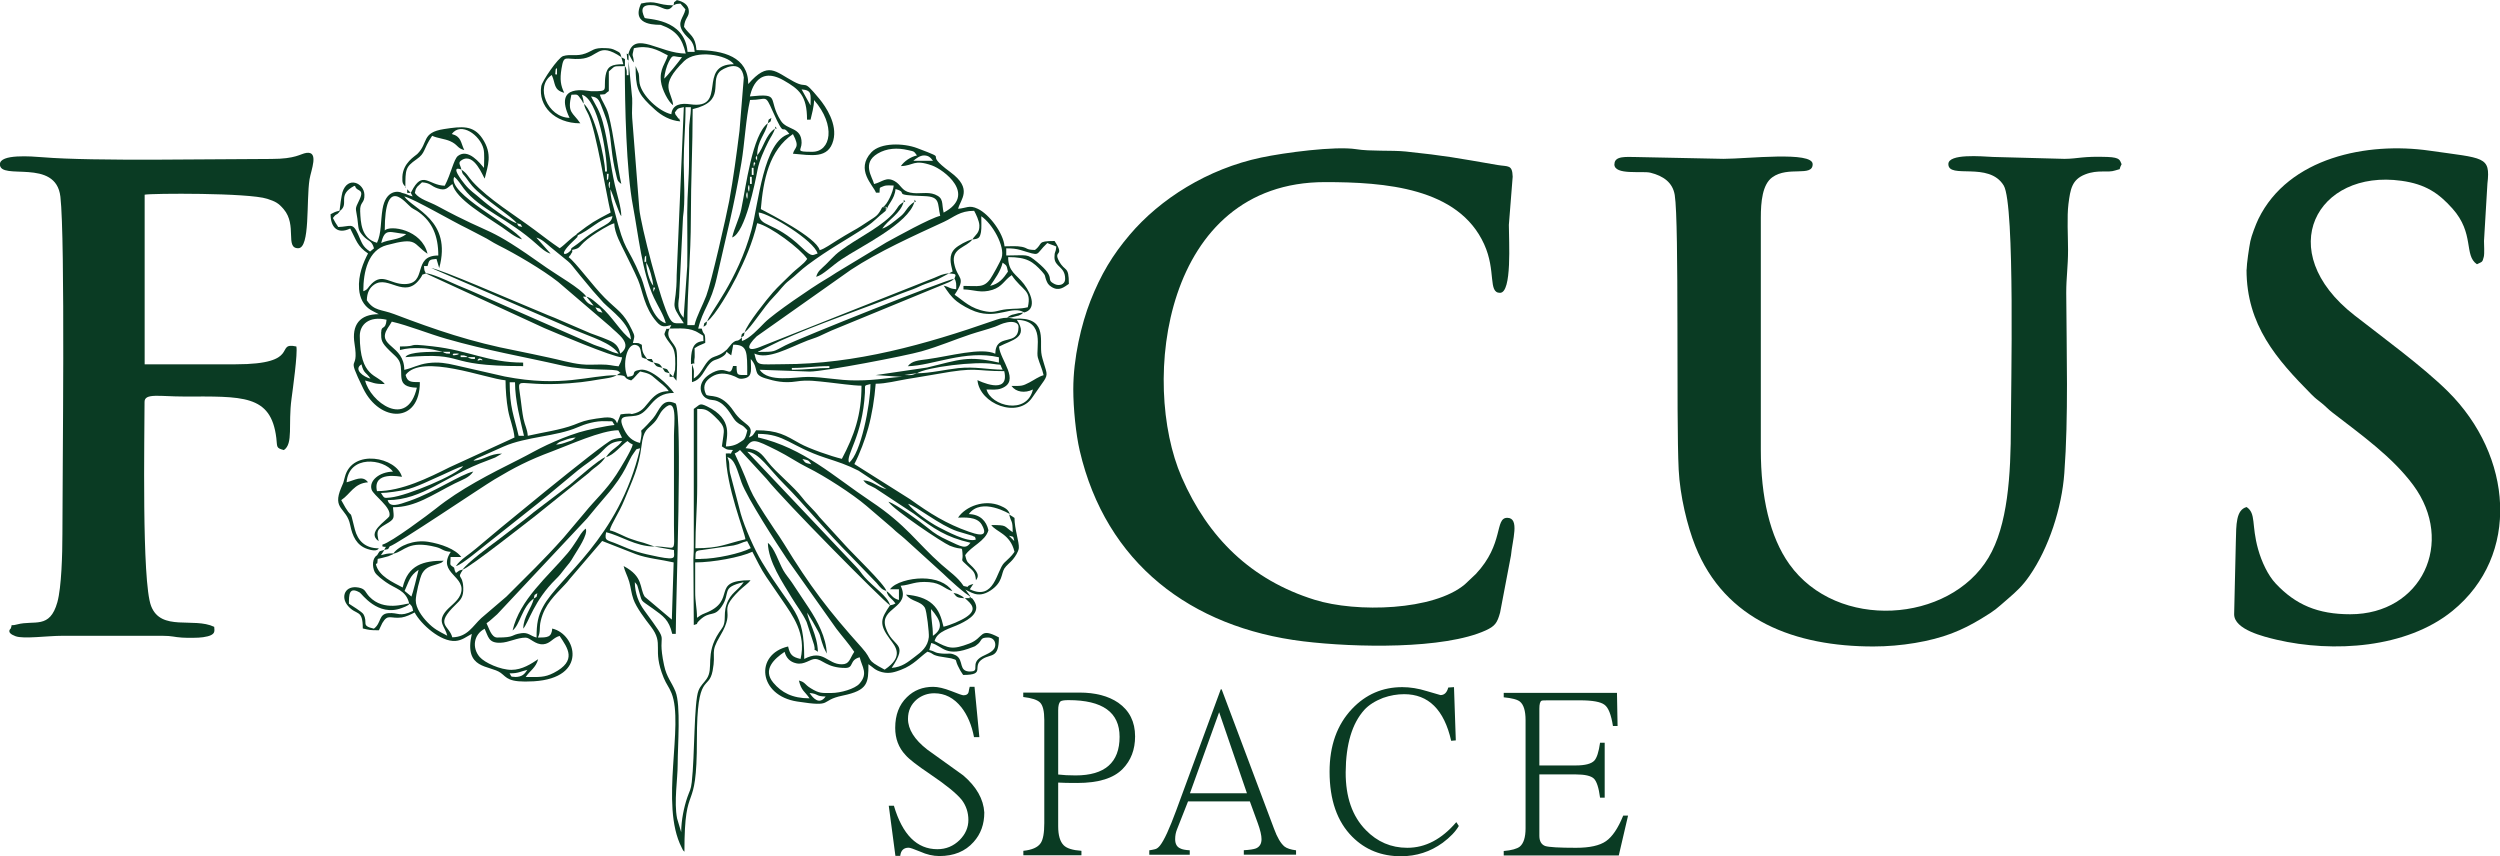 <?xml version="1.0" encoding="UTF-8"?> <svg xmlns="http://www.w3.org/2000/svg" id="Layer_1" viewBox="0 0 248.35 85.06"><defs><style>.cls-1,.cls-2{fill:#0a3b23;}.cls-2{fill-rule:evenodd;}</style></defs><path class="cls-2" d="M160.37,16.32c0,1.12,2.78,.63,3.6,.84,1.27,.32,2.2,.97,2.4,2.22,.45,2.81,.13,22.14,.39,27.28,.13,2.58,.85,5.58,1.65,7.58,2.96,7.44,9.99,9.98,17.69,9.98,2.78,0,5.69-.5,7.76-1.29,1.12-.43,1.98-.88,2.96-1.47,1.48-.9,1.42-.92,2.64-1.97,.87-.75,1.45-1.28,2.15-2.29,1.93-2.78,3.21-6.76,3.46-10.2,.42-5.63,.22-11.98,.19-17.91,0-1.56,.18-2.58,.18-4.26,0-1.33-.12-3.33,.04-4.57,.19-1.46,.33-2.42,1.67-2.94,1.28-.5,2.24-.13,2.98-.39,.72-.25,.25,.1,.63-.62-.19-.36-.07-.67-1.41-.72-2.46-.09-2.91,.18-4.26,.19l-7.1-.19c-1.16-.06-4.44-.35-4.44,.71,0,1.53,4.03-.3,5.5,2.13,1.14,1.88,.71,20.66,.71,23.77,0,5.04-.31,10.01-2.23,13.21-3.88,6.48-15.03,7.29-19.78,.63-1.94-2.72-2.83-6.7-2.83-11.36V21.64c0-1.61,.16-3.31,1.13-4.02,1.58-1.16,4.02,0,4.02-1.31s-6.5-.53-8.87-.53l-8.69-.18c-.89,0-2.13-.15-2.13,.71"></path><path class="cls-2" d="M106.62,38.67c0,1.9,.26,4.47,.64,6.1,2.6,11.16,11.03,17.58,22.21,18.94,5.18,.63,13.99,.8,18.13-1.09,.91-.42,1.14-.74,1.42-1.77l1.08-5.67c.13-1.49,.9-3.74-.37-3.74s-.3,2.58-3.12,5.58l-1.09,1.03c-3.08,2.6-10.74,2.84-14.93,1.53-6.29-1.96-10.58-6.15-13.2-12.17-4.12-9.46-1.81-29.32,14.24-29.32,5.93,0,13.26,.54,15.81,6.18,1.2,2.64,.36,4.82,1.57,4.82s.88-5.14,.88-6.75l.38-4.79c-.04-1.22-.44-.98-1.51-1.16-4.18-.72-5.06-.91-9.12-1.34-1.36-.14-3.53,0-4.92-.23-2.1-.33-7.16,.35-9.43,.83-5.32,1.12-10.05,4.11-13.07,7.68-1.69,1.99-2.86,3.92-3.9,6.57-.9,2.3-1.7,5.68-1.7,8.77"></path><path class="cls-2" d="M26.96,15.79c-5.52,0-17.7,.25-22.72-.17-1.14-.09-4.25-.34-4.25,.7,0,1.67,5.56-.67,6.01,3.22,.49,4.28,.2,27.47,.2,33.51,0,2-.09,5.28-.5,6.77-.76,2.72-2.28,1.75-4,2.21-.82,.22-.4-.17-.64,.42,0,0-.52,.38,.48,.75,.8,.3,3.14-.04,4.66-.04h9.94c.97,0,1.14,.13,1.94,.18,.51,.03,1.61,.04,2.1-.04,1.4-.2,1.09-.68,1.1-1.03-2.04-.98-5.28,.49-6.27-2.07-.94-2.44-.65-16.99-.65-20.28,0-.89,1.51-.53,3.9-.53,5.8,0,8.66-.24,9.19,4.12,.11,.89-.06,.99,.75,1.2,.95-.64,.41-2.51,.76-5.1,.12-.91,.63-4.56,.48-5.19-2.24-.48,.6,1.77-6.03,1.77H14.37V19.34c.64-.14,10.32-.2,12.18,.41,.82,.27,1.11,.42,1.63,1.03,1.36,1.59,.11,3.88,1.44,3.88,1.21,0,.79-4.7,1.13-6.85,.15-.91,.96-2.81-.32-2.62-.6,.09-1.03,.6-3.47,.6"></path><path class="cls-2" d="M223.17,26.79c0,5.52,3.01,8.91,6.43,12.37,.45,.45,.58,.53,1.05,.9,.41,.33,.61,.58,1.04,.91,2.89,2.24,5.95,4.4,8.04,7.22,4.2,5.68,.84,12.83-6.26,12.83-3.2,0-5.42-.93-7.41-3.06-.76-.81-1.39-2.15-1.74-3.4-.68-2.43-.18-3.54-1.14-4.19-1.06,.28-1.03,1.75-1.07,3.37l-.17,7.28c0,1.53,2.96,2.23,4.22,2.53,5.6,1.31,12.89,.85,17.45-2.85,6.82-5.53,5.99-15.44-.43-21.81-2.49-2.47-6.55-5.43-9.29-7.57-8.21-6.41-3.7-14.53,4.67-13.36,2.39,.33,3.7,1.23,5.06,2.75,2.23,2.49,1.12,4.66,2.44,5.54,.49-.26,.54-.14,.68-.74,.08-.34,.02-1.18,.02-1.57l.34-5.7c.32-2.75-.32-2.49-5.73-3.27-6.21-.9-14.03,.67-17.02,6.78-.26,.54-.69,1.67-.8,2.21-.12,.59-.37,2.26-.37,2.82"></path><path class="cls-2" d="M40.27,18.63c0-1.79,0-2.03,1.1-2.8,.93-.65,.61-.92,1.56-2.34,.53,.25,1.23,.29,1.78,.53,.8,.35,.68,.7,1.41,.89-.37-.77-.28-1.34-1.24-1.6,.92-1.25,2.81,.12,3.15,1.47,.12,.47,.05,1.38,.05,1.9-.39-.45-1.56-1.98-2.59-1.19-.42,.33-.68,1.77-1.31,2.96-1.63-.04-2.2-1.6-3.31,.59-.01,.02-.04,.08-.06,.12l.18,.35c-.55-.13-.51-.23-1.06-.35-.33-.2-1.61-.33-1.93,1.61-.2,1.21-.1,2.41-.55,3.35-1.59-.43-1.62-2.06-1.67-3.12-.05-.99,.46-.76,.42-1.66-.04-1.16-1.65-1.89-2.18-.25-.09,.28-.27,1.55-.29,1.84-.47,.11-.52,.16-.89,.35,0,1.33,.71,2.02,1.95,1.42,.6,1.14,.69,1.76,1.77,2.48-.45,.85-1,2.14-.89,3.54,.07,.88,.44,1.62,1.14,2.06,.09,.06,.25,.13,.35,.19l.35,.18s.08,.04,.12,.06c-1.9,0-2.71,1.06-2.41,2.94,.49,3.04-.96,.71,.87,4.46,1.64,3.36,5.62,3.5,5.62-.65-.9,0-1.23,0-1.42-.71,1.59-2.17,8,.37,9.93,.53,0,.9,.09,2.07,.25,2.95,.17,.95,.56,1.81,.64,2.73l-6.45,2.96c-2.08,1.04-4.75,2.37-7.21,2.37-.47-2.03,2.29-1.44,2.48-1.42-.52-1.95-4.94-2.85-5.67,.01-.18,.7-.12,.5-.36,1.06-.94,2.2,.54,1.96,.89,3.72,.22,1.1,.63,2.02,1.72,2.38,1.01,.34,1.11-.07,1.12-.07-1.36,0-2.09-.76-2.38-1.88-.67-2.66-.01-.38-1.35-2.91,.93-.62,1.26-1.66,2.66-1.77-.56-.76-1.35-.18-2.13,0,.23-2.75,3.67-2.35,4.61-1.06-1.35,.03-2.39,.89-2.13,1.77,.17,.59,2.03,1.77,1.77,2.66-.33,.49-2.31,1.62-1.06,2.48-.22-.96-.2-1.16,.65-1.65,1.02-.59,.86-.6,.77-1.72,2.23,0,3.88-1.23,6.15-2.37,.76-.38,1.41-.55,1.83-1.18-1.3,.3-3.76,2.01-6.31,2.91-1.19,.42-2,.7-2.2-.07,3.49,0,5.74-2.42,9.91-3.93,.24-.09,.54-.2,.77-.3l.68-.39c-1.26,0-1.68,.61-2.84,.71,.14-.12,.08-.09,.32-.22l2.7-1.2c2.23-.98,5.24-.99,7.32-1.9,.75-.33,1.81-.66,2.8-.61,.9,.05,.52-.12,.88,.38-.79,.07-2.8,.5-3.53,.73-1.17,.37-2.1,.75-3.18,1.25-1.01,.47-1.77,.93-2.81,1.45-2.89,1.45-5.81,2.93-8.24,4.88-.65,.52-4.46,3.38-5.3,3.57v.18c.5,.15,.4-.16,.18,.35-.62,.17-.4,.07-.71,.53-.48,.27-.5,1.11-.24,1.65,.16,.33,.84,.82,1.12,1.02,.95,.68,1.99,.77,2.31,2.12-.39,0-2.51,.83-3.95-.67-.44-.45-.36-.77-1.06-.91-1.36-.27-1.84,.92-1.08,1.81,.85,1.01,1.48,.27,1.48,2.25,.68,.16,.71,.18,1.6,.18,.12-.22,.24-.55,.34-.72,.57-.95,.79-.4,1.92-.55,.42-.06,.94-.31,1.29-.5,.63,1.18,2.59,2.94,4.06,2.83,.66-.05,1.11-.44,1.62-.7-.83,3.58,1.78,3.08,2.87,3.87,.64,.47,.7,.99,3.28,.84,5.42-.33,4.24-4.68,1.84-5.24-.07,.89-.49,.89-1.42,.89,.29-.61,.1-.92,.28-1.67,.4-1.66,1.42-2.53,2.42-3.61,.21-.22,.21-.23,.41-.48,.02-.03,.06-.07,.08-.1l3.19-3.73,3.32,1.3c1.18,.44,2.53,.54,3.78,.83l-.18,5.68-2.69-2.27c-.56-.88-.08-1.98-2.1-3.05,.13,.56,.38,.96,.56,1.57,.15,.52,.2,1.13,.41,1.72,.28,.82,1.18,2,1.73,2.71,1.38,1.81,.08,2.16,1.28,5.1,.28,.68,.5,.85,.78,1.53,1.27,3.14-1.19,11.04,1,15.32,.21,.42,.06,.18,.28,.43,0-7.44,1.25-3.23,1.24-11.18,0-6.78,1.16-4.75,1.56-6.78,.38-1.98-.31-1.7,.76-3.5,1.68-2.82-.43-2.2,1.9-4.49,.39-.38,.87-.69,1.11-1.02-4.12,0-1.21,2-4.53,3.28-.41,.16-.51,.26-.79,.45,0-1.04-.19-1.47-.18-2.66,0-.95,0-1.89,0-2.84,1.77,0,4.51-.51,5.68-1.06,.46,.87,.84,1.71,1.39,2.51l1.59,2.32c1.03,1.52,2.39,3.31,1.81,5.82-.83-.19-1.05-.41-1.24-1.24-3.35,.78-2.96,4.88,.91,5.47,3.73,.58,2.11-.09,4.51-.59,2.52-.52,2.56-1.25,2.56-3.12,.48,.32,.63,.6,1.35,.79,.77,.2,1.36-.04,1.88-.23,1.28-.48,1.93-1.33,2.63-1.8,.67,.18,.34,.28,1.14,.46l1.22,.2c.7,.21,.34,.07,.67,.75,.21,.44,.26,.51,.52,.9,2.36,0,.75-.85,1.95-1.6,.84-.52,1.6-.02,1.6-2.13-1.98-1.05-1.42,.03-2.94,.61-1.69,.64-2.04,.49-3.45-.25,.27-1.01,1.56-1.23,2.54-1.71,.86-.42,2.33-1.22,1.18-2.55h-.71c.68,.59,1.27,1.13,.12,1.89-.55,.36-1.56,.79-2.24,.95-.23-.97-.46-1.67-1.11-2.26-.64-.58-1.56-.84-2.62-.93,.54,.73,1.45,.6,1.88,1.31,.18,.31,.43,2.52,.39,2.91-.1,.96-.73,1.47-1.41,1.97-.68,.51-1.22,1-2.28,1.09,1.77-2.64,.07-1.94-.6-4.03-.65-2,2.57-1.89,1.49-4.13,1.04-.09,1.41-.47,2.83-.36,1.24,.1,1.47,.66,2.31,.89-.55-.82-1.66-1.26-3.01-1.26-1.19,0-2.7,.4-3.19,1.08h.89v1.06c-.69-.18-.66-.5-1.24-.89-.18-.68-3.36-3.71-4.12-4.57l-2.54-2.78c-.6-.78-1.12-1.16-1.67-1.88-.9-1.18-2.65-2.55-3.47-3.62-.62-.81-.95-1.24-2.2-1.34,.68-1.01,.87-.9,3.14,.23,1.1,.55,2,1.19,3.07,1.72,1.64,.81,4.42,2.6,5.8,3.78l2.58,2.21c.5,.49,.75,.63,1.24,1.07l3.81,3.46c.41,.41,2.31,2.15,2.71,2.26l-.53-.71-.18-.18v-.18c-.57-.86-1.38-1.39-2.17-2.09-2.44-2.15-3.46-3.92-7.02-6.29-3.72-2.48-6.64-5.28-11.21-6.35v-.35c2.69,0,3.18,1.22,6.67,2.37,1.34,.44,2.15,.69,3.32,1.29l2.78,1.84c-.94-.22-1.33-.81-2.31-.89,.35,.48,.58,.45,1.17,.78l3.85,2.54c2.04,1.53,3.18,2.32,5.63,2.89-.48,.66-.86,.41-2.25-.24-.86-.4-1.29-.66-1.97-1.22-.66-.55-3.22-2.43-3.94-2.62,.57,.85,5.38,4.07,6.1,4.37,1.34,.54,1.18-.03,1.26,.72,.1,.99-.35,.48,.58,1.34,.49,.46,.69,.56,.76,1.37,.28-.37,.28-.66-.31-1.29-.5-.53-.57-.37-.76-1.2,.6-.9,2.01-1.38,2.31-2.48-.21-.92-.82-1.57-1.95-1.6,1.26-1.73,4.08,0,4.08,0-.16-.44-.44-.61-.95-.83-1.57-.66-3.44,.05-4.2,1.18,.56,0,1.87-.14,2.35,.69,.85,1.47-.68,.91-1.27,.71-2.25-.79-3.88-1.82-5.83-3.22l-5.55-3.5c.51-.96,1.09-2.49,1.38-3.58,.37-1.34,.62-2.87,.74-4.4,1,0,2.13-.3,3.09-.46,1.16-.2,1.94-.31,3.04-.51,4.04-.73,3.56-.28,6.64-.28,.59,2.52-2.66,.89-2.66,.89,.2,2.36,4.03,3.87,5.45,1.72l.95-1.36c.65-.88,.52-.95,.21-1.99-.11-.38-.23-.72-.27-1.1-.14-1.38,.56-3.58-2.68-3.37l-.63-.1c-.62,.01-.95,.13-1.47,.31-6.68,2.33-13.66,4.31-20.88,4.31-2.53,0-2.53,.25-2.84-1.06,1.35,.65,3.37-.55,5.27-1.29,.42-.16,.76-.25,1.17-.43,.49-.21,.77-.38,1.21-.56l11.69-4.81c.3-.15,.31-.16,.53-.36,.21,.33,.18,.56,.18,1.06-.75-.06-.58-.2-1.24-.35,.41,.61,.69,1.06,1.29,1.55,.42,.34,1.24,.8,1.83,1.01,2.25,.8,3.68-.65,4.87,.1,1.19-.29,.84-1.68-.02-2.82-.75-.98-1.57-1.21-1.57-2.68,1.87,0,2.46,.45,3.36,1.43,.4,.43,.27,.48,.41,.83,.12,.29,.18,.48,.55,.71,.73,.45,1.22,.02,1.71-.31,0-1.85-.37-1.15-.97-2.25-.63-1.16,.64-.38-.45-2.01-1.83,0-1.1,.26-1.95,.89-.92-.02-.67-.18-1.29-.31-.55-.11-1.16-.05-1.73-.05-.11-1.3-1.51-3.19-2.66-3.73-.86-.41-1.12-.06-1.95,0,.22-.93,1.51-1.97-.78-3.65-2.97-2.18,.26-1.03-3.3-2.38-1.33-.5-3.61-.57-4.54,.42-1.61,1.73,.19,3.27,.46,4.01h.35c.06-.58-.09-.44,.41-.65,.3-.12,.68-.06,1-.06-.05,.64-.65,1.91-1.06,2.13,.47,0,.35-.12,.35,.35,.1-.65,.8-1.07,.89-2.13,1.45,.39-.61,.59,2.85,.7,1.62,.05,1.3,.7,1.59,1.96-1.02,.24-4.28,2.06-5.35,2.64l-4.98,3.01c-.45,.3-.74,.48-1.2,.75-1.18,.7-4.99,3.28-5.91,4.21-.55,.55-1.51,1.62-2.26,1.82v-.35c-.54,.57-.43,.09-.99,.6l-.48,.58c-1.14,1.06-1.4,.32-2.25,1.65-.34,.53-.52,.89-1.06,1.25,0-.77,.09-.74-.18-1.42v-.53s0,2.31,0,2.31c.98-.26,1.18-1.18,1.74-1.81,.42-.47,.61-.34,1.15-.64,1.01-.56,.07-.85,1.01-.21l.2-1.06c1.43,0,1.39,.7,1.39,3.01-.99,0-1.04,.11-1.06-.89h-.35c-.36,1.36-.55-.33-2.35,.84-1.26,.82-.94,2.02-.31,2.36,.55,.3,.72,.04,1.36,.42,.84,.5,1.26,1.6,1.63,1.91,.56,.48,.5,.17,1.09,.86-.23,.98-.35,.91-.65,1.13-.4,.29-.87,.46-1.48,.47,.02-.87,.83-2.69-1.89-3.99-.76-.36-.67-.16-1.3,.26v13.49c0,.48-.01,.89-.04,1.36l.04,6.62c.74-.27-.03,.11,.58-.48,1.05-1,1.43-.23,2.19-1.36,.96-1.41-.14-1.88,2.19-2.42-.58,.87-1.3,1.04-1.7,2.2-.21,.6-.17,1.11-.19,1.5-.04,.7-.26,.85-.56,1.3-1.44,2.18-.48,3.53-1.24,4.62-.29,.42-.59,.63-.8,1.15-.46,1.14-.37,6.48-.67,9.09-.09,.8-.21,.84-.44,1.51-.33,.96-.61,2.28-.61,3.47l-.41-1.37c-.32-1.66,.06-3.88,.06-5.37,0-1.85,.33-5.87-.22-7.24-.39-.97-.87-1.38-1.13-2.6-.82-3.86,.84-1.61-1.98-5.47-.53-.73-.91-1.63-.93-2.79,.3,.35,.21,.21,.36,.7,.44,1.43,.07,.94,1.44,1.93,1.02,.74,1.59,1.09,1.92,2.51h.35c0-3.36,.7-21.42,0-22.88-1.39-.67-1.62,.73-2.26,1.47-1.93,2.21-.78,.26-1.29,2.44-.77-.18-1.22-.62-1.56-1.29-.8-1.61,.17-1.23,1.16-1.42,1.44-.26,1.48-2.26,3.77-2.26-.49-.74-2.27-2.47-3.35-2.3-1.16,.18-.11,.58-1.26,.71-.56-1.17-.08-3.41,.84-3.17,.52,.14,.44,.6,.58,1.22,.24,.13,.2,.1,.53,.18-.32-.48-.51-.59-.53-1.42-.47-.23-.19-.16-.89-.18,.17-.71,.23-.62-.1-1.31-.84-1.75-1.39-1.87-2.69-3.17-1.15-1.15-2.97-3.62-3.59-4.04,.24-.36,.08-.03,.22-.3,.2-.38,.13-.05,.13-.41v-.18c-.39,.74-1.67,.98,.06-.67,0,0,.24-.24,.26-.25,.3-.34,.13-.04,.22-.32v-.18c-.6,.31-1.23,1.05-1.78,1.42-.86-.58-1.62-1.17-2.46-1.8-1.96-1.47-4.57-3.04-6.19-4.81-.46-.5-.54-.82-1.11-1.2-.12-.53-.42-.7,.08-.98,1.21-.69,2.06,1.68,2.23,1.87,.29-1.24,.83-2.42-.25-4.01-.89-1.3-1.99-1.19-3.79-.91-2.28,.35-1.52,1.36-2.66,2.48-.23,.22-1.42,.87-1.48,2.27-.03,.68,.07,.71,.37,1.05m3.73-5.32l.38,.1-.38-.1Zm.53,.18l.05,.05s-.07-.04-.05-.05Zm44.88,3.02c1.3-.03,1.25-.71,3.09-.07,1.18,.41,4.51,2.92,1.17,4.69-.22-.94,.05-1.43-.86-1.8-.77-.31-1.58,0-2.47-.19-.86-.18-.87-.76-1.54-1.14-.83-.47-1.22,.09-2.04,.29-.16-.69-1.25-2.06,.35-3.02,.9-.54,1.96-.6,3.02-.35,.65,.15,.56,.09,.89,.53-.66,.15-1.27,.58-1.6,1.06Zm2.31-1.06c.48,0,.68,.25,.89,.53h-1.95c.25-.21,.66-.53,1.06-.53Zm-45.95,1.42c.15,.58,.1,.31,.45,.79,.22,.3,.41,.58,.61,.81,1.07,1.25,4.01,3.08,4.44,3.72-.78-.21-2.96-1.87-3.59-2.44-.63-.56-1.03-.76-1.58-1.44-.24-.29-1.55-1.95-.33-1.45Zm7.45,6.74c.52,.14,.97,.59,1.38,.93,2.83,2.35,1.19,.75,3.71,3.74,.44,.52,.59,.73,1.07,1.24,.1,.1,.18,.2,.25,.28l.25,.28c.83,.84,2.6,2.04,2.73,3.65-.98-.66-1.86-2.3-3.07-3.32-.58-.48-.87-.81-1.37-.94-.53-.79-2.97-2.18-3.9-2.84-6.35-4.51-4.95-2.94-10.88-6.15-.81-.44-1.78-.66-2.25-1.3,.08-.36,.05-.34,.25-.63l.46-.43c.89,.07,.86,.37,1.55,.6,.87,.3,.98-.1,1.47-.43,.35,1.5,3.22,3.12,4.93,4.29,.57,.39,1.3,1.02,1.99,1.21-.9-1.34-7.5-4.58-6.74-6.21,.37,.27,.63,.74,.96,1.17,1.63,2.12,4.33,2.9,7.25,5.53,.38,.34,.88,.8,1.37,.93l-1.42-1.6Zm-13.3-4.43v0Zm.18,.35l-.18-.18,.18,.18Zm-6.39,1.42c.96-.71-.36-1.54,1.42-2.48,.03,.03,.09,.02,.1,.08,.13,.5,.94,.18,.41,1.29-.5,1.04-.37,.73-.21,1.88,.14,1.06,.04,1.13,.58,1.73,.51,.56,.86,.43,1.07,1.23l-.39,.32c-.76-.5-.81-.87-1.2-1.74-.54-1.2-.74-.73-1.96-.7-.24-.35-.32-.49-.53-.89,.41-.57,.3-.14,.71-.71Zm9.05,5.68l14.12,6.11c1.86,.78,3.78,1.32,4.51,2.41-.53-.12-.7-.2-1.18-.42-.51-.23-.83-.29-1.3-.48l-11.72-5.14c-.79-.36-1.53-.63-2.36-1.01-.6-.27-1.98-.9-2.6-.95-.16-.32-.14-.22-.18-.71h.35c.17-.62,.16-.65,.89-.71l.27,.91c1.31-4.77-2.62-5.86-3.47-7.12,.9,.21,4.88,2.53,6.23,3.17,.58,.28,.91,.49,1.52,.79,.67,.33,.93,.56,1.59,.89,1.74,.87,4.37,2.41,5.94,3.64l5.16,4.42c.73,.74,2.36,1.73,1.02,2.71-.25-1.09-.87-1.21-1.78-1.59-.41-.17-.69-.24-1.17-.43l-3.6-1.55c-.77-.29-1.68-.71-2.51-1.04-1.45-.58-8.88-3.83-9.76-3.9Zm-1.42-6.92l.05,.05s-.07-.04-.05-.05Zm10.47,2.84c-.51-.12-.27,.03-.53-.35,.51,.12,.27-.03,.53,.35Zm-13.66,.35c0-5.64,2.1-2.67,2.63-2.28,.29,.21,.48,.26,.77,.48,1.31,.96,1.92,2.33,1.92,4.29-2.65,0-.99,2.84-3.37,2.84-1.4,0-2.15-1.11-3.24-.05-.43,.42-.36,.59-.84,.76,0-1.97,.49-4.09,2.33-4.58,3.11-.84,2.54-.16,4.05,.86-.57-2.43-3.75-2.88-4.26-2.31Zm13.84-.18l-.18-.18,.18,.18Zm.35,.18l-.35-.18,.35,.18Zm44.17,.89c-.52,.12-1.4,.6-1.73,.93-.64,.65-.42,1.43-.22,2.26l-.35,.18c-.69,.06-.92,.23-1.49,.46l-17.03,6.75c-1.68,.74-1.65,.06-.59-.95l9.36-6.61c2.74-1.81,6.24-3.38,9.25-4.77,1.01-.47,1.56-1.09,2.99-1.09,.18,.33,.5,.99,.52,1.44,.03,.77-.38,.92-.7,1.4Zm-43.99-.71l-.18-.18,.18,.18Zm-4.61,0l.05,.05s-.07-.04-.05-.05Zm4.97,.18l-.35-.18,.35,.18Zm-15.08,.89c.37-1.58,.87-1.02,2.48-.89-.7,.61-1.71,.51-2.48,.89Zm10.47-.89l.05,.05s-.07-.04-.05-.05Zm4.79,.18l-.18-.18,.18,.18Zm-4.43,0l.05,.05s-.07-.04-.05-.05Zm4.61,.18l-.18-.18,.18,.18Zm-4.26,0l.05,.05s-.07-.04-.05-.05Zm55.7,1.95c0,.97,1.06,.9,1.06,2.13,0,.63-.64,.73-1.04,.53-1.03-.52,.3-.5-1.74-2.19-1.05-.87-.93-.65-3.07-.65v-.71c.62,0,.98,.04,1.43,.17,2.12,.63,1.33,.55,2.65-.7,.31,.15,.57,.2,.89,.35-.06,.73-.18,.4-.18,1.06Zm-8.16-1.77c.67-.06,.75-.19,.86-.74,.07-.36,.03-1.17,.03-1.57,1.1,.74,2.38,2.99,2.02,4.13-.13,.4-.92,1.8-1.12,2.09-.66,.92-1.2,.7-2.67,.7v.35c1.06,.02,1.72,.41,2.88,.04,.99-.32,1.15-.94,1.91-1.46,1.06,1.59,2.01,1.43,1.6,3.19-.86,.2-1.14,.1-2.11,.2-.89,.09-1.17,.37-2.02,.22-1.59-.28-2.21-1.04-3.14-1.66,1.24-1.85,.27-1.46-.05-3.14-.28-1.51,1.23-1.55,1.82-2.36Zm1.77,4.61c.44-.65,1.04-1.44,1.24-2.31,.43,.32,.38,.24,.53,.89-.47,.7-.89,1.21-1.77,1.42Zm-4.08-1.24c.71,.06,.73,.05,.53,.53-.8,.07-15.32,5.87-16.8,6.62-1.24,.63-.93,.65-2.72,.65,.04-.02,.09-.1,.11-.07l2.02-.99c4.04-1.81,7.98-3.08,12.11-4.74,.46-.18,.71-.26,1.17-.43,.45-.17,.72-.34,1.24-.53,.38-.14,.71-.25,1.17-.43l1.16-.61Zm-36.37,2.31l-.18-.18,.18,.18Zm.35,0l.71,.89c-.58-.15-.77-.44-1.06-.89h.35Zm-15.97-2.31l11.78,5.43c1.07,.45,6.8,2.89,7.73,2.91-.11,.47-.16,.52-.35,.89-.69-.06-.84-.18-1.77-.18-.62,0-1.33,.05-1.93-.02-1.11-.12-2.2-.46-3.23-.67-1.1-.23-2.14-.47-3.22-.68-4.48-.86-7.97-2.05-12.15-3.64-1.29-.49-1.98-.28-2.71-1.37,.02-.76,.26-1.24,.75-1.57,1.4-.93,2.99,1.45,4.47-.49,.5-.65,.05-.39,.64-.6Zm16.85,3.37l-.18-.18,.18,.18Zm.71,.53c-.62-.17-.4-.07-.71-.53,.62,.17,.4,.07,.71,.53Zm41.16,.71c2.91,.06,1.84,2.88,2.09,3.75,.18,.63,.42,1.08,.57,1.75-.48,.13-.95,.48-1.41,.72-.7,.36-.72,.35-1.78,.35,.45,.62,1.32,.74,2.13,.35-.6,2.57-4.17,1.65-4.61,0,.57,0,1.01,.07,1.48-.11,1.93-.73-.13-2.8-.24-4.15,1.27-.67,2.97-.87,1.77-2.66Zm-1.95,.18s.05,.03,.05,.05l-.05-.05Zm-61.2,1.06c0,.79,0,.99,.84,1.82,.33,.34,.82,.68,1,1.13,.45,1.16-.5,2.5,1.71,2.55-.97,4.18-4.66,1.36-5.14-.71,.86,.2,.8,.35,1.95,.35-.71-.97-2.48-.59-2.48-4.79,0-1.11,.91-2,2.66-1.6-.09,1.11-.53,.49-.53,1.24Zm61.02,2.13c-1.38-.66-4.54,.24-6.74,.54-.91,.12-1.56,.16-1.96,.7,2.47-.06,5.72-1.66,9.05-.89v.53c-3.11-.72-3.87-.3-7.14,.49l-5.1,.75,2.66,.18c-1.03,0-2.38,.35-4.61,.35-1.84,0-3.19-.35-4.79-.35-1.25,0-3.92,.59-4.79-.71l4.97,.18c1.45,0,9.58-1.57,11.11-2.01,1.87-.54,3.22-1.14,4.87-1.69,.81-.27,1.63-.47,2.44-.76,.42-.15,.61-.31,1.2-.43,.53-.11,1.13-.02,1.13,.45,0,2.04-2.26,.51-2.31,2.66Zm-37.61,2.13c-2.76,0-5.41,1.24-11.13,.13l-4.91-1.12c-.87-.2-1.67-.35-2.72-.21-.97,.13-1.47,.47-2.35,.67,0-2.5-2.81-2.3-1.65-4.14,.16-.26,.25-.35,.41-.65,1.65,.38,3.62,1.19,5.4,1.7,4.07,1.17,7.55,1.75,11.53,2.66,2.55,.58,5.32,.27,5.6,.57,.33,.36,.26-.01-.17,.39Zm30.69-3.02l.05,.05s-.07-.04-.05-.05Zm-17.38,1.42l-.2-.35,.2,.35Zm4.08,1.06v-.18c1.5,0,2.26-.18,3.73-.18v.18c-1.26,0-2.25,.18-3.73,.18Zm12.42,.35c.95-.6,5.81-1.23,7.66-.92,.89,.15,.49-.14,.86,.56-1.43,0-2.75-.33-4.41-.15-1.22,.13-2.81,.51-4.11,.51Zm-55.17-.89c.22,.93,.45,.76,.89,1.42-.66-.15-1.73-.91-.89-1.42Zm55.17,.89l-.39,.14s-.1,.02-.15,.03c-.2,.03-.49,0-.7,0l1.24-.18Zm11.89,1.06l-.35,.2,.35-.2Zm-.89,.18l.05,.05s-.07-.04-.05-.05Zm-40.8-1.06c1.27,.03,.44,.27,1.42,.53,.36-.26,.47-.52,.89-.89,.83,.19,.99,.23,1.56,.75,.47,.43,.94,.69,1.28,1.2-.87,.02-1.29,.33-1.79,.87-.44,.47-.73,1.09-1.52,1.32-.61,.17-.23,.04-.63,.05-.44,0-.27,.02-.84,.07l-.35,.89c-.25-.7-.85-.65-2.06-.47-1.18,.18-1.37,.29-2.22,.62-1.33,.51-3.12,.75-4.59,1.09-.06-.71-.27-.96-.43-1.7-.12-.59-.2-1.33-.27-1.87-.35-2.87-.79-1.01,6.02-1.76,.69-.08,1.13-.16,1.85-.28,.54-.09,1.24-.14,1.7-.43Zm13.3-1.6c.9,1.03,.1,1.51,1.45,1.92,.94,.29,1.87,.5,3.09,.31,1.14-.18,2.06-.02,3.24,.1,.79,.08,2.38,.32,3.22,.32,0,2.9-.72,4.94-1.95,7.27-1.06-.25-3.27-1.02-4.16-1.52-1.44-.81-2.17-1.32-4.36-1.32-.29,.43-.28,.55-.71,.71,.63-1.32-.53-1.12-1.5-2.58-1.31-1.96-2.43-1.35-2.76-1.68-.33-.68-.18-1.21,.34-1.61,.6-.47,1.25-.6,2.13-.33l.4,.15c.26,.1,.37,.33,1,.17,.79-.2,.57-.95,.57-1.93Zm-23.95,2.31h.53c0,1.81,.53,3.77,.89,5.32h-.53c-.47-2.02-.89-2.8-.89-5.32Zm33.71,7.98c-.35-.76,1.34-2.55,1.58-6.93,.05-.83-.16-.68,.55-.87,0,2-.96,6.95-2.13,7.81Zm-26.61-2.84l.05,.05s-.07-.04-.05-.05Zm-.53,.35l.35-.2-.35,.2Zm-11.89,12.77c.61-.16,2.45-1.74,3.09-2.23l5.04-4c1.39-1.11,2.59-2.16,3.98-3.29,.69-.56,1.35-.96,2.02-1.53,.75-.64,1.04-1.34,2.36-1.37-.42,.63-1.06,.79-1.6,1.6,.82-.22,1.48-1.16,2.13-1.6,.24,.21,.23,.19,.53,.35-.13,.57-1.27,2.43-1.63,2.98-1.04,1.59-2.09,2.48-3.14,3.78l-2.11,2.5c-2.07,2.32-3.49,3.64-5.68,5.85l-2.49,2.13c-.85,.78-1.36,1.88-2.88,1.91-.33-1.24-1.79-1.19,.32-3.23,.49-.48,.81-.74,.77-1.73-.07-1.43-.7-.75-.02-1.78-.52,.14-.29,.07-.71,.35-.13-.24-.1-.2-.18-.53-.51-.38-.35-.14-.35-1.06h1.06c-.57-.78-1.99-1.3-3.29-1.51-1.4-.22-2.88,.37-3.45,1.15-.7,0-.72,.06-1.24,.18l.35-.53c.51-.12,.27,.03,.53-.35,.64-.15,9.15-5.9,10.39-6.64,1.99-1.19,3.42-1.93,5.73-2.79,1.67-.62,4.9-2.1,6.59-2.1l.36,.74s-.3,.03-.33,.04c-.21,.04-.34,.05-.66,.17-.91,.34-12.36,9.79-13.51,10.8-.64,.56-1.56,1.09-1.99,1.73Zm26.4-11.89c.44,.28,.39,.34,1.1,.36-.4,.55,.11,.29-.71,.35,0,3.27,1.9,7.86,1.95,8.52-2.04,.47-2.48,.89-4.97,.89,0-2.28,.18-3.91,.18-6.21v-7.63c.74,0,.95,0,1.74,.75,1.22,1.17,.92,1.25,.71,2.97Zm-16.47-.17c.35-.3,.28-.24,.81-.43,.43-.16,.68-.24,1.14-.28-.35,.3-.28,.25-.81,.43-.44,.16-.68,.24-1.14,.28Zm0,0l-.35,.2,.35-.2Zm9.76,10.11l-1.06-.36c-.48-.12-.75-.21-1.22-.37-.76-.25-1.46-.71-2.15-.87,.16-.67,.91-1.69,1.44-2.99,.84-2.06,1.44-3.19,1.71-5.36,.21-1.72,.58-1.63,1.24-2.33,.51-.54,.48-.89,.96-1.37,1.43-1.42,1.03,1.47,1.03,2.65v8.87c.01,3.06,.33,2.13-1.95,2.13Zm-10.47-9.93l.05,.05s-.07-.04-.05-.05Zm-1.24,18.98c-.61-.16-.8-.53-1.5-.43-1.12,.16-.54,.43-2.4,.43-.58,0-.82-.95-1.06-1.42,.38-.25,.69-.58,1.06-.89l8.93-9.52c.65-.78,1.2-1.47,1.86-2.22,2.08-2.38,2.17-3.51,2.79-4.3,.37-.47,.07-.3,.62-.45-2.11,9.04-8.05,12.77-9.64,15.73-.51,.94-.65,1.67-.65,3.08Zm24.84-18.63l.05,.05s-.07-.04-.05-.05Zm9.93,14.01c.18,.69,.5,.66,.89,1.24-.24,.13-.2,.1-.53,.18-.24-.91-1.66-1.81-2.53-2.8-.38-.43-.45-.63-.88-1.07l-10.78-11.39c1.19,.1,2.11,1.67,3.68,3.24,2.01,2.01,4.1,4.63,6.65,7.18l2.52,2.62c.39,.47,.53,.67,.98,.79Zm.35,1.42c-.87,1.31-1.17,1.8,0,3.37,.52,.7,1.45,1.69-.53,3.02-2.02-1.07-1.07-.84-2.26-2.17-3.31-3.68-5.16-6.12-7.75-10.35-.32-.53-.57-.87-.92-1.39-3.21-4.81-1.94-3.32-3.97-7.56,.3-.15,.31-.16,.53-.35l2.63,2.86c1.76,2.21,11.54,12.08,12.27,12.57Zm-9.4-14.9l-.35-.18,.35,.18Zm.35,.18l-.35-.18,.35,.18Zm-7.1,0c.76,.2,.98,1.34,1.4,2.51,.55,1.54,3.56,6.18,4.49,7.57l4.93,6.96c.61,.8,1.2,1.45,1.78,2.3-.47,.7-.46,1.24-1.24,1.24-1.45,0-1.8-1.55-3.73-.53,0-4.84-1.06-4.44-4.2-9.63-.71-1.17-1.72-3.44-2.11-4.81l-1.07-4.08c-.13-.76,.03-.93-.25-1.52Zm7.45,.18l-.35-.18,.35,.18Zm.89,.53c-.65-.15-.57-.1-.89-.53,.65,.15,.57,.1,.89,.53Zm-33.53-.35l-.35,.18,.35-.18Zm-.35,.18l-.35,.18,.35-.18Zm-.35,.18l-.35,.18,.35-.18Zm34.59,.18l-.35-.18,.35,.18Zm-34.95,0c-.63,.86-5.54,2.93-7.21,3.11-.74,.08-.61,.06-.96-.45,.65,0,1.86-.2,2.36-.3,1.11-.22,2.72-1.06,3.8-1.52,.63-.27,1.44-.71,2-.84Zm35.3,.18l.05,.05s-.07-.04-.05-.05Zm-46.3,1.6l.05,.05s-.07-.04-.05-.05Zm-.35,.35l-.18,.18,.18-.18Zm-.18,.18l-.18,.18,.18-.18Zm54.46,.53l-.35-.18,.35,.18Zm-43.46,.18l.05,.05s-.07-.04-.05-.05Zm44.17,.35l-.18-.18,.18,.18Zm-44.7,0l.05,.05s-.07-.04-.05-.05Zm45.06,.18l-.35-.18,.35,.18Zm.18,.18l-.18-.18,.18,.18Zm0,0c.85,.23,3.15,2.14,4.9,2.73l1.51,.45c.39,.24,.16-.09,.34,.37-.76,.35-2.99-.86-3.73-1.24-.82-.42-2.57-1.64-3.01-2.31m-.71,2.66s.05,.03,.05,.05l-.05-.05Zm.35,.35l.05,.05s-.07-.04-.05-.05Zm-24.84,1.24l1.95,.35c-.02,.69,.37,1.05-1.55,.67-1.76-.36-2.37-.52-4.07-1.26-.99-.43-1.32-.26-1.12-1.18,1.46,.34,2.92,1.42,4.79,1.42Zm4.61,1.24h-.53c.02-.79-.06-.81,.7-.9l3.1-.45c.73-.16,.74-.29,1.34-.43l.36,.7c-.98,.52-3.46,1.07-4.98,1.07Zm-30.51-.53c1.14-.27,1.44-1.36,4.21-.66,.65,.16,.66,.42,1.47,.48-1.45,2.17,1.74,2.41,.94,4.29-.3,.69-1.09,1.14-1.51,1.7-.76,1.02,0,1.4,.22,2.34-.87-.46-1.31-.65-2-1.37-.48-.5-1.14-1.37-1.13-2.15,0-.54,.4-2.27,.65-2.69,.4-.69,1.04-.73,1.56-.92,.4-.15,.25-.04,.57-.32-2,0-3.56,.41-4.08,2.66-.99-.53-2.38-1.12-2.66-2.31,.16-.22,.12,.2,.18-.53,.31-.07,.52-.11,.86-.21,.27-.08,.11-.01,.4-.14,.47-.2,.12-.04,.34-.19Zm1.77,4.26l-.68-.56c.44-.94,.48-1.49,1.39-2.1-.09,.39-.59,2.41-.71,2.66Zm-.18,.71c.27,.31,.24,.22,.35,.71-1.38,.66-1.43,.14-2.48,.23-.97,.09-.66,.98-1.42,1.54-1.34-.31-.54-.55-1.04-1.44-.14-.24-1.16-.85-1.44-1.04,0-.87,0-1.74,1.08-1.11,.2,.12,1.78,2.42,4.14,1.55,.14-.05,.25-.09,.38-.15,.42-.21,.21-.1,.43-.28Zm51.8,.53c1.01,1.17,1.25,1.94,.18,2.66,0-1.13-.18-1.48-.18-2.66Zm-44.35,1.95c.37,.78,.37,1.44,1.57,1.4,.86-.03,1.63-.51,2.51-.51,.44,0,.94,.72,1.75,.66,.71-.06,.94-.65,1.62-.83,.81,1.22,1.76,2.46-.58,3.67-.93,.48-1.48,.41-2.79,.41,.43-.64,1.01-.91,1.24-1.77-.66,.44-1.58,1.06-2.66,1.06s-2.65-.7-3.15-1.28c-.76-.88-.63-2.21,.49-2.8Zm48.25,4.26c-1.23,0-.6-1.11-1.42-1.6-.64-.31-.61-.12-1.41-.19-.79-.07-.58-.19-1.25-.35l.2-.7c1.18,.31,1.4,1.5,4.12,.41,.32-.13,.15-.04,.35-.18,.67-.46,.28-.77,1.18-.77,.42,0,.71,.29,.71,.71,0,.67-.8,.9-1.31,1.17-1.28,.7-.11,1.49-1.17,1.49Zm-45.24,.53c-.5,0-.33-.08-.53-.35,.92,0,1.06-.19,1.77-.35-.29,.43-.52,.71-1.24,.71Zm31.4,1.6c-.91,0-1.15,.06-2.01-.47-.66-.4-.5-.59-1.18-.77,.25,1.05,.59,1.07,1.06,1.77-1.73,0-2.78-.58-3.6-1.55-1.1-1.31,.1-2.38,1.12-3.07,.15,.57,.51,1,1.16,1.14,.8,.18,1.38-.43,1.86-.43,.74,0,1.15,.89,3.02,.89,.88,0,.35-.78,1.42-1.06,.22,.96,.88,1.61-.03,2.63-.45,.5-1.84,.92-2.8,.92Zm-2.13,0c.92,.08,.56,.33,1.6,.35-.63,.87-1.24,.18-1.6-.35"></path><path class="cls-2" d="M66.88,.53c-1.6,0-1.64-.54-3.19-.18-1.12,2.34,1.86,2.08,1.95,2.12,1.51,.54,2.12,1.31,2.48,2.85-2.56,0-5.06-2.31-5.68,0,.02,.04,.05,.05,.06,.12l.13,.23s.04,.08,.06,.11c.24,.4,0,.1,.28,.43-.08-.99-.24-.37,0-1.42,1.43-.33,2.32,.15,3.37,.71-.2,.75-.85,1.36-.68,2.61,.1,.77,.7,1.98,1.21,2.35-.12-1.44-1.49-1.87,1.1-4.4,1.16-1.13,4.22-.65,4.93,.32-3.71,0-.54,4.53-4.33,3.98-.9-.13-1.79-.01-1.88,.99-1.26-.29-2.91-1.84-3.15-3.06-.07-.37-.02-.61-.09-.98l-.31-.75c0,2.1,.22,2.68,1.35,3.8l.55,.51c.66,.61,1.54,1.11,2.53,1.19-.29-.79,.04,.09-.28-.43-.17-.28-.15-.08-.25-.46,.32-.43,.24-.38,.89-.53l-.71,16.68c0,3.57-.82,2.51,.71,4.79-.91,0-1.07,.11-1.43-.52-.87-1.57-2.85-9.24-2.99-10.84l-.71-9.04c-.05-.62,.03-1.32,0-1.94l-.36-3.72v1.42h-.18c0-.13,.01-.4-.02-.52-.08-.34-.05-.19-.16-.37v-.71l-.35-.18c-.13-.5-.13-.45-.57-.68-.35-.18-.53-.21-1.03-.23-1.2-.05-1.2,.25-1.97,.53-.88,.33-1.47,.03-2.22,.26-.49,.15-2.08,2.46-2.17,2.99-.32,1.93,1.29,3.69,3.88,3.69-.75-1.12-1.32-.99-.89-2.84,.63,.01,.53-.17,1.03,.56,.24,.35-.14-.08,.21,.32,.13,.57,.24,.61,.47,1.12,.76,1.67,1.75,7.83,2.19,9.7-1.72,.91-1.79,.93-3.37,2.13v.18c1.3-.53,2.21-1.64,3.55-1.95-.1,.91-1.1,.83-2.96,2.36-.47,.39-.57,.44-1.12,.83v.18c1.15-.21,.47-.32,2.1-1.45,.44-.31,1.67-1.09,2.16-1.21,.02,.99,.71,2.17,1.04,2.86,.43,.89,.92,1.83,1.32,2.76,.49,1.15,.59,2.72,1.86,4.18,.49,.56,.75,.48,1.45,.31l-.18,.35c1,0,2.03-.14,2.92,.45,.56,.37,.39,.07,.45,.79-1,.08-1.18,.75-1.24,1.77v.53c.62-.26,.2,.33,.37-.7,.01-.08-.01-.75-.01-.89,.5-.33,.54-.28,1.06-.53,0-1.28-.12-.55-.35-1.42h-.35c.45-1.91,1.26-2.46,1.85-5.07,.96-4.29,1.69-6.95,2.44-11.4,.32-1.89,.44-4.41,.86-6.24,1.73,0,1.46-.65,2.25,1.12,1.33,2.97,.78,1.06,1.65,2.25-2.58,.69-3.05,6.91-3.76,9.55-1.36,5.02-4.18,8.27-4.4,9.08,.78-.52,2.37-3.32,2.9-4.38,.84-1.7,1.6-3.39,2.07-5.38,1.33,.31,4.29,2.54,4.97,3.55-.39,.58-.9,.81-1.73,1.64-.58,.58-1.15,1.09-1.68,1.69-.6,.68-2.59,3.17-2.8,3.95,.63-.42,1.88-2.51,2.88-3.51,.61-.61,.94-1.18,1.55-1.64,.67-.51,1.07-.98,1.83-1.54,2.18-1.62,3.7-2.39,5.8-3.77,.89-.59,1.09-.95,1.95-1.6,0-.47,.12-.35-.35-.35-.43,.85-.6,.88-1.31,1.35-.65,.42-.94,.64-1.64,1.02-.58,.32-.98,.58-1.56,.93-.52,.31-1.21,.83-1.7,.96-.34-1.27-4.93-3.59-5.85-4.08,.24-2.86,.82-5.86,3.19-7.45,.73,1.38,.19,1.24,0,1.95,1.83,.15,3.52,.54,4.01-1.32,.43-1.62-.74-3.35-1.39-4.14-1.76-2.13-1.02-.89-2.55-1.71-1.84-.98-2.5-2.06-4.51,.25,0-2.68-2.44-3.37-5.14-3.37-.12-1.46-.66-1.44-1.24-2.31,.07-.89,.52-.99,.48-1.58-.04-.64-.56-.93-1.19-1.08-.48,.43-.15-.04-.35,.53m0,0c.32-.16,.22-.14,.71-.18l.49,.57c-.17,.84-.88,1.24-.26,2.2,.49,.77,1.08,.77,1.18,2.02h-.71c-.28-3.37-4.1-3.21-4.26-3.37-.4-.83-.33-1.37,.86-1.26,.91,.08,1.39,.86,1.97,.02m-.89,7.27c.05-.55,.23-1.24,.46-1.68,.44-.83,.37-.47,1.31-.45-.23,.34-1.51,1.93-1.77,2.13Zm-4.26-2.13l.2,.7c-1.14,0-1.6,.2-1.76,1.11-.26,1.49,.45,1.6-1.45,1.57-.29,0-3.83-.89-2.13,2.65-2.17-.05-3.49-3.11-1.77-4.26,.4,.84,.14,1.48,1.24,1.77-.35-.72-.45-1.32-.27-2.4,.24-1.46,.38-.87,1.87-.97,1.88-.13,1.7-1.77,4.08-.17Zm-6.39,1.06v.71c-.21-.33-.2,.4-.15-.35,.03-.38,.02-.16,.15-.35m13.66,25.55h-.71c0-3.63,.35-6.88,.35-10.64s.18-7.02,.18-10.82c3.35-.78,1.67-2.66,2.67-3.72,.21-.23,2.16-1.41,2.41,.58l-.43,5.3c-.3,2.39-.6,4.65-1.02,6.96-.25,1.35-1.79,8.16-2.28,9.43-.36,.95-.96,2.01-1.17,2.91Zm10.64-23.42c1.07,.09,.89,.5,.89,1.6l-.89-1.6Zm-5.14,.71c.04-.08,.52-3.24,3.37-1.6,1.51,.87,2.31,1.49,2.31,3.9h.35c.13-.57,.34-1.29,.35-1.95,2.19,2.52,1.68,5.14-.18,5.14-1.75,0-1.06-.12-1.06-.89,0-1.6-1.45-1.23-2.06-2.19-1.4-2.21,.09-2.75-3.08-2.42Zm-16.5,.71c-.04-.48-.08-.48-.18-.89,1.6,.43,2.48,5.8,2.48,7.63h-.18c0-1.29-1.07-5.97-2.13-6.74Zm4.08-3.73c0,3.84,.14,10.39,.81,13.91,.53,2.8,.9,6.56,2.08,9.09,.36,.78,1,1.76,1.18,2.54-1.53-.41-2.02-3.54-2.43-4.49-1.57-3.71-1.53-2.19-2.68-6.72-.19-.75-.39-1.23-.39-2.09,.02,.04,.05,.06,.06,.12l.2,.51c.08,.23,.15,.45,.23,.66,.12,.32,.12,.31,.25,.64,.07,.17,.07,.2,.15,.38,.16,.35,.05,.15,.19,.35,0-.86-.43-2.15-.64-3.09-.25-1.11-.39-2.06-.57-3.15-.18-1.07-.35-2.08-.63-3.1-.33-1.18-.69-1.64-1.17-2.55,.8,.07,.82,.44,1.27,1.57,.76,1.89,.63,3.07,.95,4.9,.09,.5,.15,.78,.25,1.17,.16,.65,.1,.73,.54,1.05-.36-1.56-.76-4.97-1.27-6.89-.24-.88-.69-1.34-.86-1.98,.76-.06,.32,.03,.89-.35v-1.95c.73-.63,.35-.49,1.6-.53Zm5.85,25.01c-.56-.64-.61-1.1-.46-2.05l.39-7.96c.24-1.6,.08-3.74,.07-5.42,0-1.93,.18-3.43,.18-5.5h.53c0,1.02-.19,1.34-.18,2.48,0,.89,0,1.78,0,2.67,0,2.02-.18,3.38-.18,5.32,0,1.77,.03,3.56,0,5.33l-.36,5.14Zm-7.63-14.37c.21,.33,.2-.4,.15,.35-.03,.38-.02,.16-.15,.35v-.71Zm.18,1.24c-.06-.34,.22-.63,.11-.11,0,.01,0,.73-.11,.11Zm14.9,2.66c1.05,.09,5.51,2.78,5.85,4.08-.48,.11-.48,.46-1.55-.58-2.87-2.76-4.26-1.94-4.3-3.51Zm-11.18,4.97c-.21-.33-.2,.4-.15-.35,.03-.38,.02-.16,.15-.35v.71Zm0,0c.35,.5,.66,1.73,.71,2.31-.41-.47-.7-1.65-.71-2.31m.71,2.66c0-.45,.28-.03,.11,0,0,0-.11,.5-.11,0Z"></path><path class="cls-2" d="M53.04,59.43c-.24,1.02-1.04,1.79-1.06,3.02,.54-.62,1.06-2.78,3.24-4.92,.47-.46,.5-.57,.9-1.06,.41-.5,.55-.64,.89-1.24,.35-.6,1.43-2.12,1.18-2.72-.4,.29-.62,.75-.92,1.21-.34,.51-.5,.77-.89,1.24-1.99,2.35-4.74,4.59-5.46,7.67,.74-.54,.95-2.4,2.13-3.19m2.66-3.19l-.18,.18,.18-.18Zm-.18,.18l-.18,.18,.18-.18Zm-.18,.18l-.18,.35,.18-.35Zm-.18,.35l-.18,.18,.18-.18Zm-.18,.18l-.18,.18,.18-.18Zm-.18,.18l-.18,.18,.18-.18Zm-.18,.18l-.18,.18,.18-.18Zm-.18,.18l-.18,.18,.18-.18Zm-.71,.89l-.18,.18,.18-.18Zm-.18,.18l-.18,.18,.18-.18Zm-.53,.71c.12-.51-.03-.27,.35-.53-.12,.51,.03,.27-.35,.53Z"></path><path class="cls-2" d="M80.18,60.85l.54,.88c1.09,1.9,.48,.87,1.12,2.61l.29,.59c-.04-1.59-.95-3.26-1.74-4.47l-1.7-2.56c-.33-.49-.61-.78-.88-1.25-.46-.82-.89-2.25-1.53-2.72,.04,1.87,1.46,3.92,2.37,5.44,.53,.88,1.05,1.5,1.48,2.42l.74,2.27c.2,.83-.24,.23,.38,.69-.04-1.68-1-3.12-1.06-3.9m-1.6-2.48l.18,.35-.18-.35Zm.35,.53l-.18-.18,.18,.18Zm0,0l.18,.35-.18-.35Zm.35,.53l-.18-.18,.18,.18Zm0,0l.18,.35-.18-.35Zm.53,.89l.18,.35-.18-.35Zm.35,.53l-.18-.18,.18,.18Z"></path><path class="cls-2" d="M90.83,20.05c-.8,.54-.76,.95-1.38,1.45-.54,.43-1.27,1.06-1.81,1.21,.62-.92,1.82-1.49,2.13-2.66-.64,.43-.48,.47-.93,1.02-1.07,1.29-3.26,2.4-4.64,3.34-1.28,.87-1.18,.89-2.19,1.89-.43,.43-.77,.6-.93,1.2,.68-.18,1.56-1.1,2.52-1.74,1.88-1.27,6.66-3.53,7.24-5.71m-3.19,2.66l-.18,.18,.18-.18Zm-1.77,1.24l-.35,.18,.35-.18Zm-.89,.53l-.35,.18,.35-.18Z"></path><path class="cls-2" d="M43.99,34.95c-.75,0-2.69-.04-3.43,.3-.25,.11-.16,.12-.3,.23,6.47-.54,3.38,.89,11.71,.89v-.35c-3.54,0-5.29-1.2-9.03-1.62-2.86-.32-1.14,.02-3.21,.02v.35c.75-.18,1.15-.21,2.14-.18,.49,.01,.83,.09,1.11,.13l1.01,.23Zm0,0h.71v.18c-.1,0-.29,0-.34-.01-.31-.09-.2-.06-.37-.17m1.06,.18s.88-.06,.37,.11c0,0-.67,.18-.37-.11Zm1.42,.35h-.71v-.18c.1,0,.29,0,.34,.01,.31,.09,.2,.06,.37,.17Zm0,0h.71v.18c-.1,0-.29,0-.34-.01-.31-.09-.2-.06-.37-.17m1.06,.18c.19-.19,.67,.28,.2,.09,0,0-.5,.2-.2-.09Z"></path><path class="cls-2" d="M76.99,12.77c-.97,.65-1.11,1.9-1.77,2.66,0-1.46,.79-2.03,1.06-3.19-1.55,1.14-2.18,6.33-2.64,8.53-.21,.99-.67,1.8-.91,2.82,1.31-.47,2.28-5.46,2.52-6.7,.18-.95,.66-1.98,1.08-2.82,.25-.5,.53-.84,.65-1.3m-1.77,2.66v.53c-.22-.33-.15-.29,0-.53Zm-.35,.89c0-.45,.28-.03,.11,0,0,0-.11,.5-.11,0Zm-.18,.35h.18v.71h-.18v-.71Zm-.18,.89h.18v.71h-.18v-.71Zm-.18,1.24c-.05-.26,.12-.71,.13-.13,0,.22-.04,.61-.13,.13Zm-.18,.71c-.05-.26,.12-.71,.13-.13,0,.22-.04,.61-.13,.13Z"></path><path class="cls-2" d="M45.95,56.59c.68-.18,6.66-4.91,7.24-5.35l5.31-4.27c.65-.65,1.1-.75,1.64-1.55-.57,.15-2.97,2.27-3.5,2.71l-3.63,2.76c-.36,.28-.49,.42-.88,.71l-2.71,2.08c-.76,.56-3.04,2.26-3.47,2.91"></path><path class="cls-2" d="M96.68,58.01c-1.04,.28-.04,.39-1.06,.18v.18l.18,.18c.59,.16,1.27,.98,2.6,.11,1.22-.8,1.05-1.66,1.37-2.18,.21-.33,.59-.59,.86-.92,.21-.26,.54-.73,.58-1.12,.05-.59-.43-1.89-.43-2.99l-.53-.35c.21,.89,.35,.49,.35,1.77-.95-.64-.48-.71-2.13-.71,.53,.72,1.89,.87,2.31,2.66-.32,.48-.61,.68-1.03,1.1-.76,.78-.95,3.8-3.41,2.62l.35-.53Zm3.55-4.79c.53,.14,.39,0,.53,.53l-.53-.53Z"></path><path class="cls-2" d="M66.88,37.43l.32,.39c.04-.7,.12-2.48,0-3.02-.16-.8-1.17-1.18-.68-2.16-.53,.14-.18-.21-.43,.29-.16,.32-.05,.37,.06,.6,.12,.24,.49,.66,.66,.95,.32,.54,.29,1.54,.25,2.26l-.19,.7Z"></path><path class="cls-2" d="M100.05,31.58c.44-.04,.52-.06,.9-.17,.31-.09,.07,.03,.4-.13,.24-.12,.17-.12,.3-.23-.44,.04-.52,.06-.9,.17-.31,.09-.07-.03-.4,.13-.24,.12-.17,.12-.3,.23"></path><path class="cls-2" d="M95.79,59.43c-.13-.11-.07-.13-.41-.3-.32-.17-.31-.15-.66-.23,.31,.43,.35,.47,1.06,.53"></path><path class="cls-2" d="M65.81,36.54c-.32-.43-.24-.38-.89-.53,.32,.43,.24,.38,.89,.53"></path><path class="cls-2" d="M66.52,37.08c-.31-.46-.09-.37-.71-.53,.31,.46,.09,.37,.71,.53"></path><path class="cls-2" d="M64.93,36.01l-.19-.35h-.52c.14,.11,.05,.11,.3,.22,.36,.17,.08,.05,.41,.12"></path><path class="cls-2" d="M62.44,6.03v-.71c-.22,.18-.2-.29-.15,.35,.03,.39,0,.15,.15,.35"></path><path class="cls-2" d="M73.62,33.53c.38-.27,.23-.03,.35-.53-.38,.27-.23,.03-.35,.53"></path><path class="cls-2" d="M69.89,32.46c.38-.27,.23-.03,.35-.53-.38,.27-.23,.03-.35,.53"></path><path class="cls-2" d="M76.28,12.24c.38-.27,.23-.03,.35-.53-.39,.27-.22,.03-.35,.53"></path><polygon class="cls-2" points="40.8 19.16 40.45 18.8 40.45 19.16 40.8 19.16"></polygon><polygon class="cls-2" points="66.88 37.43 66.52 37.08 66.52 37.43 66.88 37.43"></polygon><polygon class="cls-2" points="89.76 20.05 89.94 20.05 89.79 19.84 89.76 20.05"></polygon><polygon class="cls-2" points="90.83 20.05 91 20.05 90.86 19.84 90.83 20.05"></polygon><polygon class="cls-2" points="76.99 12.77 77.17 12.77 77.02 12.57 76.99 12.77"></polygon><polygon class="cls-2" points="96.5 59.43 96.33 59.25 96.33 59.43 96.5 59.43"></polygon><path class="cls-2" d="M63.15,6.56l-.18-.35,.18,.35Z"></path><path class="cls-2" d="M37.79,53.93l-.18-.18,.18,.18Z"></path><path class="cls-2" d="M37.96,54.11l-.18-.18,.18,.18Z"></path><path class="cls-2" d="M37.96,54.28l-.35,.18,.35-.18Z"></path><path class="cls-2" d="M45.24,56.24l-.18,.18,.18-.18Z"></path><path class="cls-2" d="M96.68,58.01l.18-.35-.18,.35Z"></path><path class="cls-2" d="M94.73,58.9l-.18-.18,.18,.18Z"></path><path class="cls-2" d="M69.89,32.46l-.18,.18,.18-.18Z"></path><path class="cls-2" d="M42.75,26.61l-.35-.18,.35,.18Z"></path><path class="cls-2" d="M40.45,18.8l-.18-.18,.18,.18Z"></path><path class="cls-1" d="M161.73,81.03l-.92,3.95h-11.43v-.44c.79-.07,1.32-.22,1.6-.44,.38-.32,.57-.93,.57-1.82v-10.73c0-.94-.19-1.56-.57-1.86-.25-.2-.78-.34-1.6-.42v-.44h11.25l.06,3.29h-.46c-.18-1.13-.45-1.83-.84-2.11-.38-.29-1.19-.44-2.43-.44h-3.16c-.39,0-.61,.01-.66,.04-.15,.07-.22,.34-.22,.79v5.64h3.6c.94,0,1.56-.16,1.86-.48,.25-.27,.44-.86,.57-1.78h.46v5.46h-.46c-.13-1-.34-1.62-.61-1.89-.29-.28-.9-.42-1.82-.42h-3.6v6.1c0,.52,.19,.86,.57,1.01,.37,.12,1.39,.18,3.07,.18,1.36,0,2.35-.22,2.98-.66,.63-.44,1.2-1.28,1.71-2.54h.46Z"></path><path class="cls-1" d="M144.92,82.05c-.32,.55-.85,1.11-1.6,1.67-1.23,.89-2.61,1.34-4.15,1.34-1.93,0-3.54-.64-4.83-1.93-1.51-1.51-2.26-3.67-2.26-6.47,0-2.59,.74-4.67,2.24-6.25,1.36-1.43,3.02-2.15,4.98-2.15,.78,0,1.6,.13,2.46,.4,.86,.26,1.31,.39,1.34,.39,.38,0,.64-.25,.77-.75l.57-.04,.18,5.29-.46,.04c-.7-3.09-2.26-4.63-4.67-4.63-.69,0-1.39,.12-2.1,.37-.79,.31-1.41,.7-1.86,1.19-1.22,1.36-1.83,3.42-1.85,6.19-.01,2.46,.65,4.37,2,5.75,1.14,1.17,2.51,1.76,4.12,1.76,1.8,0,3.42-.85,4.87-2.55l.26,.4Z"></path><path class="cls-1" d="M128.76,84.9h-5.2v-.44c.57-.03,.97-.09,1.21-.18,.37-.16,.55-.47,.55-.92,0-.36-.12-.89-.37-1.58l-.79-2.17h-6.14l-1.1,2.79c-.12,.3-.18,.61-.18,.97,0,.47,.18,.78,.53,.92,.16,.09,.47,.15,.92,.18v.44h-4.02v-.44c.19-.03,.38-.06,.57-.11,.18-.04,.34-.17,.5-.37,.41-.52,.94-1.68,1.6-3.47l4.43-12.04h.09l5.2,13.84c.32,.88,.67,1.47,1.05,1.78,.22,.17,.6,.3,1.14,.37v.44Zm-4.89-6.1l-2.76-8.05-2.9,8.05h5.66Z"></path><path class="cls-1" d="M112.76,73.16c0,1.3-.41,2.38-1.23,3.22-.91,.94-2.42,1.4-4.52,1.4-.83,0-1.46-.01-1.89-.04v4.34c0,.89,.18,1.52,.55,1.89,.31,.31,.89,.49,1.76,.55v.44h-5.77v-.44c.86-.09,1.43-.34,1.71-.75,.25-.35,.37-1.02,.37-2v-10.25c0-.88-.14-1.45-.42-1.73-.27-.27-.82-.45-1.67-.55v-.44h5.58c1.59,0,2.88,.34,3.86,1.01,1.11,.78,1.67,1.89,1.67,3.34m-1.54,.04c0-2.43-1.69-3.64-5.07-3.64-.42,0-.69,.04-.81,.13-.15,.15-.22,.44-.22,.88v6.38c.48,.06,1.06,.09,1.73,.09,2.91,0,4.37-1.28,4.37-3.84Z"></path><path class="cls-1" d="M97.78,80.72c0,1.16-.35,2.13-1.06,2.92-.83,.94-1.97,1.4-3.4,1.4-.63,0-1.27-.15-1.91-.44-.63-.26-1.01-.39-1.14-.39-.5,0-.78,.27-.84,.81h-.48l-.66-4.98h.51c.85,2.88,2.29,4.32,4.32,4.32,.87,0,1.6-.31,2.22-.92,.57-.58,.86-1.24,.86-1.98s-.22-1.42-.66-2c-.51-.63-1.55-1.48-3.12-2.54-1.29-.87-2.11-1.5-2.46-1.91-.69-.73-1.03-1.63-1.03-2.7,0-1.29,.39-2.3,1.16-3.05,.7-.69,1.57-1.03,2.61-1.03,.48,0,1.08,.14,1.8,.42,.7,.28,1.1,.42,1.21,.42,.28,0,.45-.1,.51-.31,.03-.18,.06-.35,.11-.53h.48l.48,5h-.53c-.23-1.2-.65-2.19-1.25-2.96-.75-.94-1.64-1.4-2.7-1.4-.64,0-1.21,.2-1.71,.59-.6,.5-.9,1.15-.9,1.95,0,1.04,.64,2.06,1.91,3.05,1.18,.85,2.38,1.7,3.58,2.57,1.32,1.13,2.01,2.36,2.09,3.68"></path></svg> 
